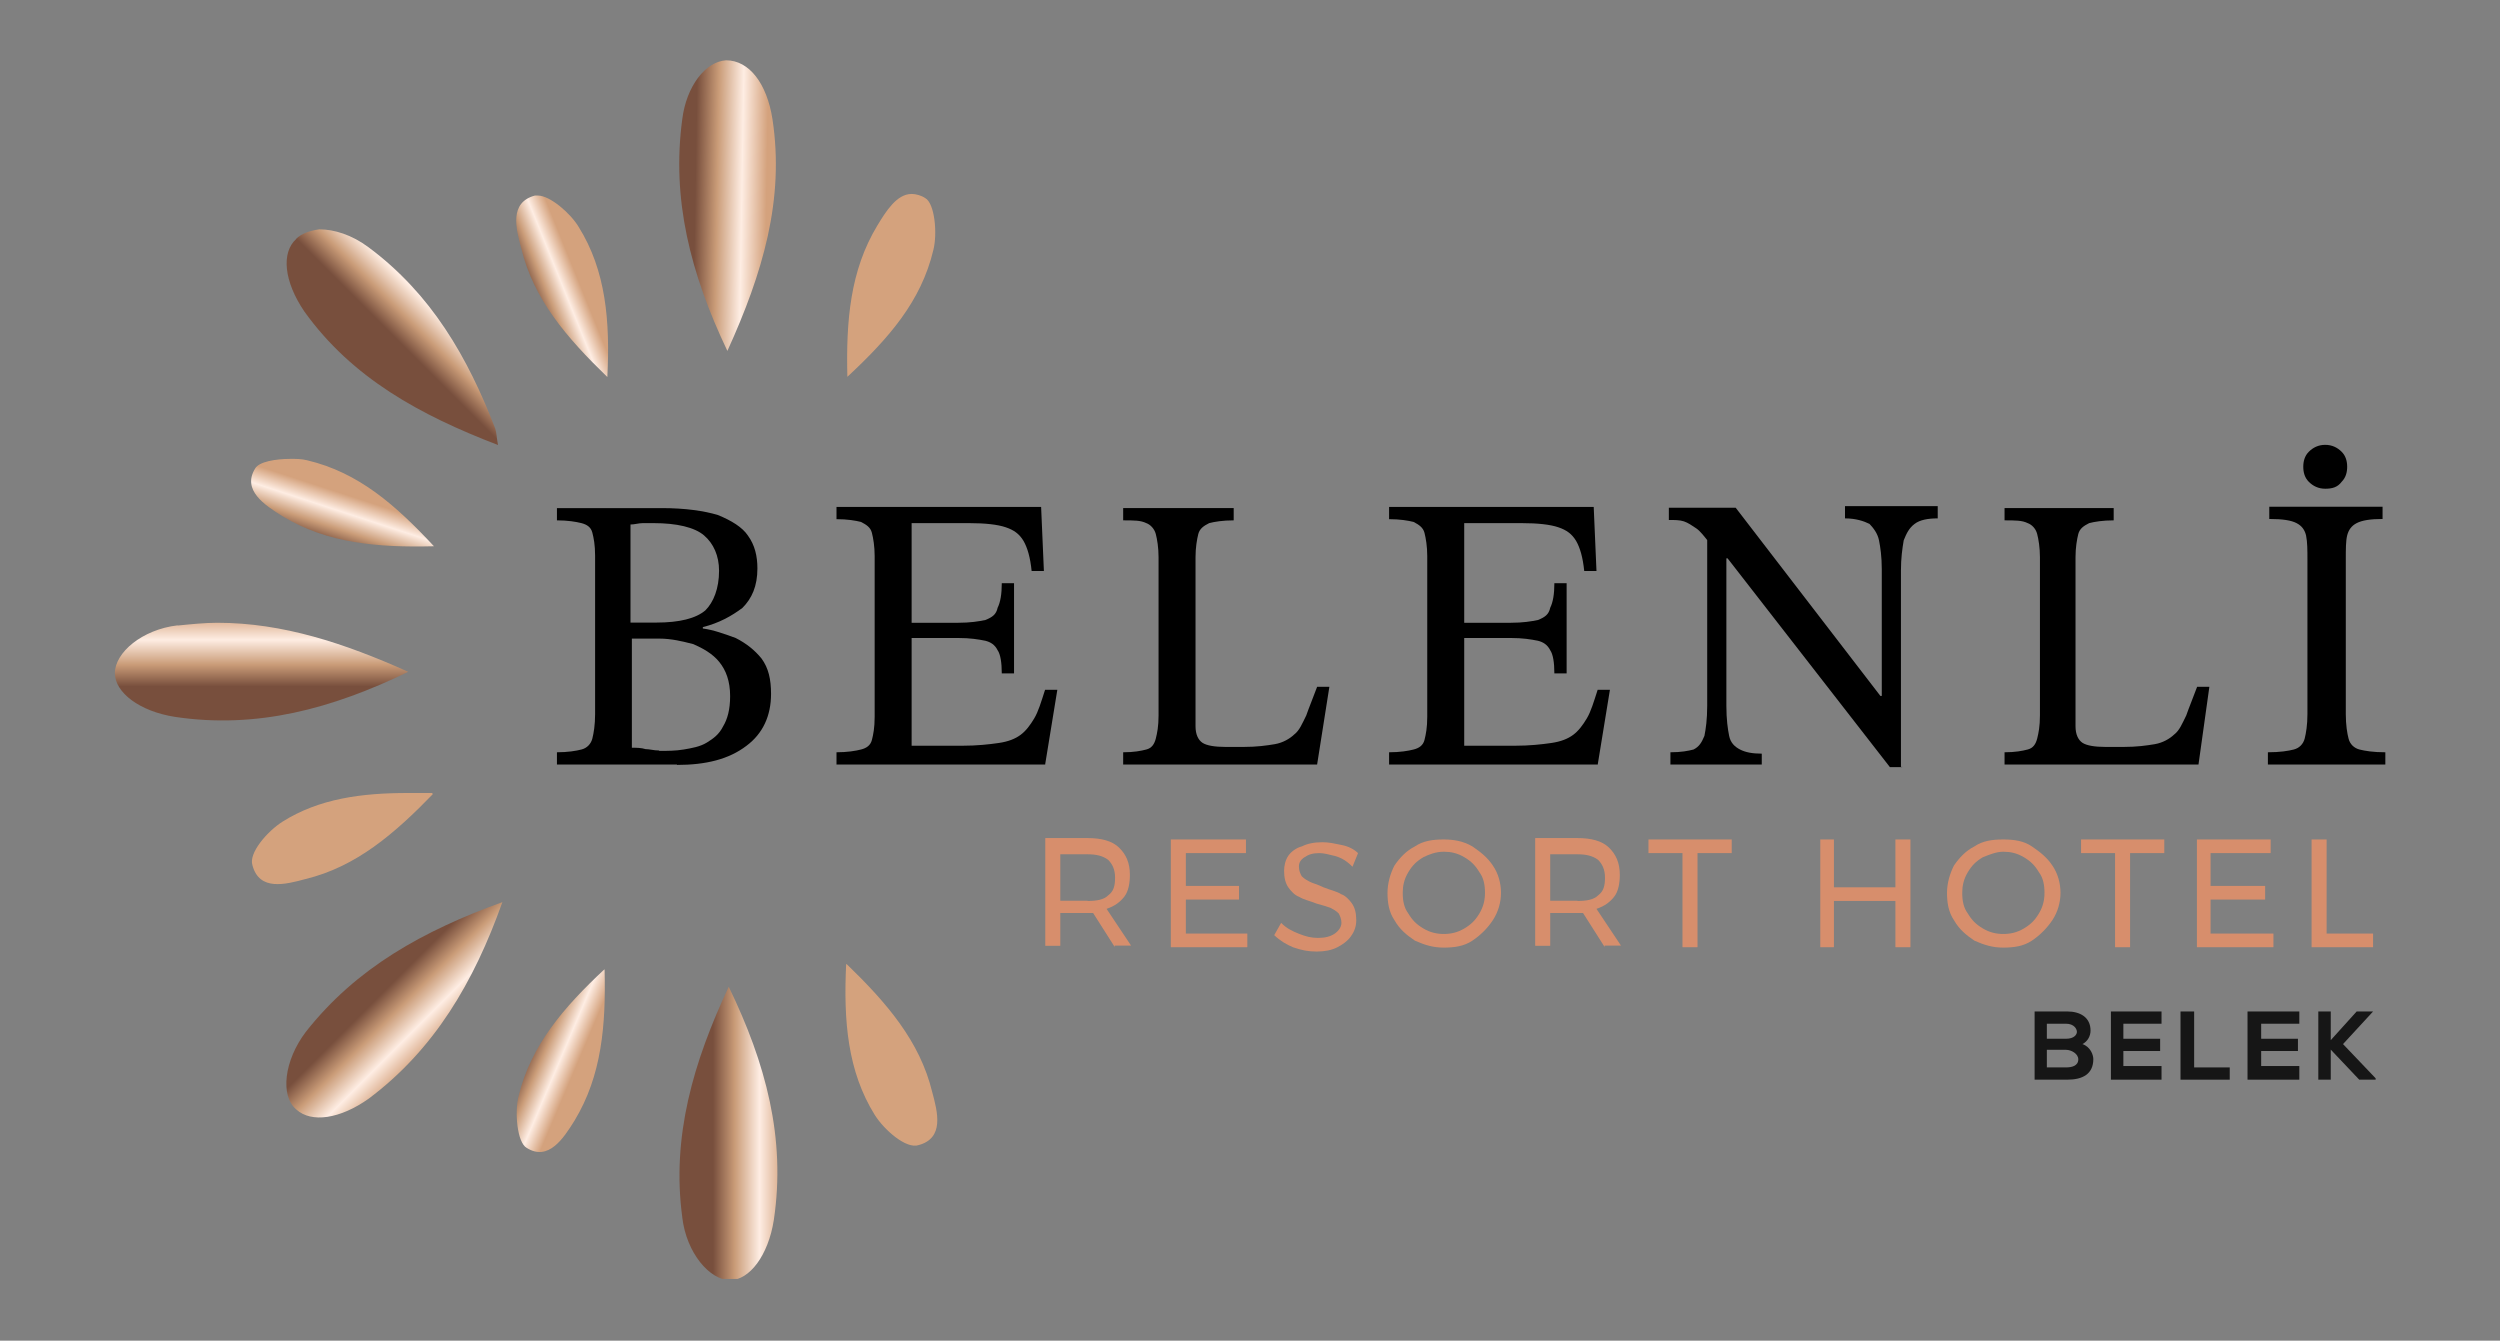 <?xml version="1.0" encoding="UTF-8"?>
<svg id="Layer_1" xmlns="http://www.w3.org/2000/svg" xmlns:xlink="http://www.w3.org/1999/xlink" viewBox="0 0 126.45 67.81">
  <rect x="0" y="0" width="126.45" height="67.81" fill="#808080" stroke="none"/>
  <defs>
    <style>
      .cls-1 {
        fill: none;
      }

      .cls-2 {
        fill: url(#Adsız_degrade_11);
      }

      .cls-3 {
        fill: url(#Adsız_degrade_10);
      }

      .cls-4 {
        fill: url(#Adsız_degrade_12);
      }

      .cls-5 {
        fill: url(#Adsız_degrade_4);
      }

      .cls-6 {
        fill: url(#Adsız_degrade_3);
      }

      .cls-7 {
        fill: url(#Adsız_degrade_2);
      }

      .cls-8 {
        fill: url(#Adsız_degrade_9);
      }

      .cls-9 {
        fill: url(#Adsız_degrade_8);
      }

      .cls-10 {
        fill: url(#Adsız_degrade_5);
      }

      .cls-11 {
        fill: url(#Adsız_degrade_7);
      }

      .cls-12 {
        fill: url(#Adsız_degrade_6);
      }

      .cls-13 {
        fill: url(#Adsız_degrade);
      }

      .cls-14 {
        clip-path: url(#clippath-11);
      }

      .cls-15 {
        clip-path: url(#clippath-10);
      }

      .cls-16 {
        clip-path: url(#clippath-1);
      }

      .cls-17 {
        clip-path: url(#clippath-3);
      }

      .cls-18 {
        clip-path: url(#clippath-4);
      }

      .cls-19 {
        clip-path: url(#clippath-2);
      }

      .cls-20 {
        clip-path: url(#clippath-7);
      }

      .cls-21 {
        clip-path: url(#clippath-6);
      }

      .cls-22 {
        clip-path: url(#clippath-9);
      }

      .cls-23 {
        clip-path: url(#clippath-8);
      }

      .cls-24 {
        clip-path: url(#clippath-5);
      }

      .cls-25 {
        fill: #d78e6c;
      }

      .cls-26 {
        clip-path: url(#clippath);
      }

      .cls-27 {
        fill: #161616;
      }
    </style>
    <clipPath id="clippath">
      <path class="cls-1" d="M14.98,12.09c-.76.69-.62,2.14.41,3.66,2.42,3.38,5.87,5.25,9.8,6.76-.07-.35-.07-.62-.14-.83-1.38-3.59-3.24-6.83-6.42-9.18-.83-.62-1.73-.9-2.48-.9-.48.07-.9.21-1.17.48Z"/>
    </clipPath>
    <linearGradient id="Adsız_degrade" data-name="Adsız degrade" x1="-763.83" y1="20.5" x2="-763.57" y2="20.5" gradientTransform="translate(9817.21 -10320.9) rotate(-45) scale(18.64)" gradientUnits="userSpaceOnUse">
      <stop offset="0" stop-color="#784f3d"/>
      <stop offset="0" stop-color="#784f3d"/>
      <stop offset=".23" stop-color="#ca9c78"/>
      <stop offset=".49" stop-color="#feede3"/>
      <stop offset=".75" stop-color="#d4a27d"/>
      <stop offset="1" stop-color="#d4a27d"/>
    </linearGradient>
    <clipPath id="clippath-1">
      <path class="cls-1" d="M8.98,31.63c-1.79.21-3.17,1.38-3.17,2.42,0,.97,1.24,1.93,3.04,2.21,4.14.62,7.94-.41,11.8-2.28-3.24-1.45-6.35-2.48-9.66-2.48-.62,0-1.31.07-2,.14Z"/>
    </clipPath>
    <linearGradient id="Adsız_degrade_2" data-name="Adsız degrade 2" x1="-795.71" y1="9.02" x2="-795.45" y2="9.02" gradientTransform="translate(-154.12 -14733.65) rotate(-90) scale(18.56)" gradientUnits="userSpaceOnUse">
      <stop offset="0" stop-color="#784f3d"/>
      <stop offset="0" stop-color="#784f3d"/>
      <stop offset=".23" stop-color="#ca9c78"/>
      <stop offset=".49" stop-color="#feede3"/>
      <stop offset=".75" stop-color="#d4a27d"/>
      <stop offset="1" stop-color="#d4a27d"/>
    </linearGradient>
    <clipPath id="clippath-2">
      <path class="cls-1" d="M36.72,3.05c-1.04.07-2,1.31-2.21,2.97-.55,4.07.41,7.8,2.28,11.73,1.79-3.93,2.9-7.66,2.28-11.73-.28-1.79-1.17-2.97-2.35-2.97q.07,0,0,0Z"/>
    </clipPath>
    <linearGradient id="Adsız_degrade_3" data-name="Adsız degrade 3" x1="-732.25" y1="6.04" x2="-731.99" y2="6.04" gradientTransform="translate(13559.79 134.95) rotate(1) scale(18.47)" gradientUnits="userSpaceOnUse">
      <stop offset="0" stop-color="#784f3d"/>
      <stop offset="0" stop-color="#784f3d"/>
      <stop offset=".23" stop-color="#ca9c78"/>
      <stop offset=".49" stop-color="#feede3"/>
      <stop offset=".75" stop-color="#d4a27d"/>
      <stop offset="1" stop-color="#d4a27d"/>
    </linearGradient>
    <clipPath id="clippath-3">
      <path class="cls-1" d="M27.06,9.89c-1.31.35-.97,1.66-.69,2.69.62,2.55,2.28,4.49,4.35,6.49.14-2.83-.07-5.38-1.45-7.59-.41-.69-1.45-1.59-2.07-1.59h-.14Z"/>
    </clipPath>
    <linearGradient id="Adsız_degrade_4" data-name="Adsız degrade 4" x1="-737.51" y1="36.82" x2="-737.25" y2="36.82" gradientTransform="translate(8435.59 -3880.76) rotate(-22) scale(12.55)" gradientUnits="userSpaceOnUse">
      <stop offset="0" stop-color="#784f3d"/>
      <stop offset="0" stop-color="#784f3d"/>
      <stop offset=".23" stop-color="#ca9c78"/>
      <stop offset=".49" stop-color="#feede3"/>
      <stop offset=".75" stop-color="#d4a27d"/>
      <stop offset="1" stop-color="#d4a27d"/>
    </linearGradient>
    <clipPath id="clippath-4">
      <path class="cls-1" d="M12.91,23.69c-.69,1.1.48,1.86,1.38,2.42,2.28,1.38,4.83,1.59,7.66,1.52-1.93-2.07-3.8-3.73-6.42-4.35-.28-.07-.55-.07-.83-.07-.76,0-1.59.14-1.79.48Z"/>
    </clipPath>
    <linearGradient id="Adsız_degrade_5" data-name="Adsız degrade 5" x1="-793.13" y1="36.38" x2="-792.86" y2="36.38" gradientTransform="translate(2689.74 -9695.08) rotate(-72) scale(12.7)" gradientUnits="userSpaceOnUse">
      <stop offset="0" stop-color="#784f3d"/>
      <stop offset="0" stop-color="#784f3d"/>
      <stop offset=".23" stop-color="#ca9c78"/>
      <stop offset=".49" stop-color="#feede3"/>
      <stop offset=".75" stop-color="#d4a27d"/>
      <stop offset="1" stop-color="#d4a27d"/>
    </linearGradient>
    <clipPath id="clippath-5">
      <path class="cls-1" d="M44.38,11.4c-1.38,2.28-1.59,4.83-1.52,7.66,2.07-1.93,3.73-3.8,4.35-6.42.21-.83.07-2.35-.41-2.62-.21-.14-.48-.21-.69-.21-.76,0-1.31.9-1.73,1.59Z"/>
    </clipPath>
    <linearGradient id="Adsız_degrade_6" data-name="Adsız degrade 6" x1="-825.85" y1="-56.97" x2="-825.58" y2="-56.97" gradientTransform="translate(-9475.61 -4213.86) rotate(-160) scale(12.59)" gradientUnits="userSpaceOnUse">
      <stop offset="0" stop-color="#784f3d"/>
      <stop offset="0" stop-color="#784f3d"/>
      <stop offset=".23" stop-color="#ca9c78"/>
      <stop offset=".49" stop-color="#feede3"/>
      <stop offset=".75" stop-color="#d4a27d"/>
      <stop offset="1" stop-color="#d4a27d"/>
    </linearGradient>
    <clipPath id="clippath-6">
      <path class="cls-1" d="M42.8,19v-.07.07Z"/>
    </clipPath>
    <linearGradient id="Adsız_degrade_7" data-name="Adsız degrade 7" x1="-4564.54" y1="3704.5" x2="-4564.28" y2="3704.5" gradientTransform="translate(-542.11 -701.8) rotate(-90) scale(.16)" gradientUnits="userSpaceOnUse">
      <stop offset="0" stop-color="#784f3d"/>
      <stop offset="0" stop-color="#784f3d"/>
      <stop offset=".23" stop-color="#ca9c78"/>
      <stop offset=".49" stop-color="#feede3"/>
      <stop offset=".75" stop-color="#d4a27d"/>
      <stop offset="1" stop-color="#d4a27d"/>
    </linearGradient>
    <clipPath id="clippath-7">
      <path class="cls-1" d="M14.29,41.56c-.76.48-1.73,1.59-1.52,2.21.35,1.31,1.66.97,2.69.69,2.55-.62,4.49-2.28,6.49-4.35h-1.31c-2.35,0-4.49.28-6.35,1.45Z"/>
    </clipPath>
    <linearGradient id="Adsız_degrade_8" data-name="Adsız degrade 8" x1="-704.88" y1="-56.62" x2="-704.61" y2="-56.62" gradientTransform="translate(3119.7 8382.17) rotate(65) scale(12.59)" gradientUnits="userSpaceOnUse">
      <stop offset="0" stop-color="#784f3d"/>
      <stop offset="0" stop-color="#784f3d"/>
      <stop offset=".23" stop-color="#ca9c78"/>
      <stop offset=".49" stop-color="#feede3"/>
      <stop offset=".75" stop-color="#d4a27d"/>
      <stop offset="1" stop-color="#d4a27d"/>
    </linearGradient>
    <clipPath id="clippath-8">
      <path class="cls-1" d="M15.47,52.19c-1.1,1.45-1.31,3.24-.48,3.93.76.69,2.21.48,3.66-.55,3.31-2.48,5.31-5.87,6.76-9.94-4,1.45-7.38,3.31-9.94,6.56Z"/>
    </clipPath>
    <linearGradient id="Adsız_degrade_9" data-name="Adsız degrade 9" x1="-721.32" y1="-32.46" x2="-721.05" y2="-32.46" gradientTransform="translate(9059.67 9943.05) rotate(45) scale(18.56)" gradientUnits="userSpaceOnUse">
      <stop offset="0" stop-color="#784f3d"/>
      <stop offset="0" stop-color="#784f3d"/>
      <stop offset=".23" stop-color="#ca9c78"/>
      <stop offset=".49" stop-color="#feede3"/>
      <stop offset=".75" stop-color="#d4a27d"/>
      <stop offset="1" stop-color="#d4a27d"/>
    </linearGradient>
    <clipPath id="clippath-9">
      <path class="cls-1" d="M34.51,61.58c.21,1.79,1.38,3.17,2.42,3.17.97,0,1.93-1.24,2.21-3.04.62-4.14-.41-7.94-2.28-11.8-1.79,3.8-2.9,7.59-2.35,11.66Z"/>
    </clipPath>
    <linearGradient id="Adsız_degrade_10" data-name="Adsız degrade 10" x1="-733" y1="-.54" x2="-732.74" y2="-.54" gradientTransform="translate(13640.46 67.28) scale(18.56)" gradientUnits="userSpaceOnUse">
      <stop offset="0" stop-color="#784f3d"/>
      <stop offset="0" stop-color="#784f3d"/>
      <stop offset=".23" stop-color="#ca9c78"/>
      <stop offset=".49" stop-color="#feede3"/>
      <stop offset=".75" stop-color="#d4a27d"/>
      <stop offset="1" stop-color="#d4a27d"/>
    </linearGradient>
    <clipPath id="clippath-10">
      <path class="cls-1" d="M26.23,55.44c-.21.83-.07,2.35.41,2.62,1.1.69,1.86-.48,2.42-1.38,1.38-2.28,1.59-4.83,1.52-7.66-2.07,1.93-3.73,3.86-4.35,6.42Z"/>
    </clipPath>
    <linearGradient id="Adsız_degrade_11" data-name="Adsız degrade 11" x1="-703.87" y1="-9.71" x2="-703.6" y2="-9.71" gradientTransform="translate(8110.44 3616.94) rotate(23) scale(12.55)" gradientUnits="userSpaceOnUse">
      <stop offset="0" stop-color="#784f3d"/>
      <stop offset="0" stop-color="#784f3d"/>
      <stop offset=".23" stop-color="#ca9c78"/>
      <stop offset=".49" stop-color="#feede3"/>
      <stop offset=".75" stop-color="#d4a27d"/>
      <stop offset="1" stop-color="#d4a27d"/>
    </linearGradient>
    <clipPath id="clippath-11">
      <path class="cls-1" d="M44.25,56.4c.48.76,1.59,1.73,2.21,1.52,1.31-.35.97-1.66.69-2.69-.62-2.55-2.28-4.49-4.35-6.49-.14,2.9.07,5.45,1.45,7.66Z"/>
    </clipPath>
    <linearGradient id="Adsız_degrade_12" data-name="Adsız degrade 12" x1="-746.11" y1="28.93" x2="-745.84" y2="28.93" gradientTransform="translate(8259.14 -5123.31) rotate(-30) scale(13.01)" gradientUnits="userSpaceOnUse">
      <stop offset="0" stop-color="#784f3d"/>
      <stop offset="0" stop-color="#784f3d"/>
      <stop offset=".23" stop-color="#ca9c78"/>
      <stop offset=".49" stop-color="#feede3"/>
      <stop offset=".75" stop-color="#d4a27d"/>
      <stop offset="1" stop-color="#d4a27d"/>
    </linearGradient>
  </defs>
  <g class="cls-26">
    <polygon class="cls-13" points="8.77 17.13 19.75 6.16 30.65 17.13 19.75 28.04 8.77 17.13"/>
  </g>
  <g class="cls-16">
    <rect class="cls-7" x="5.8" y="31.49" width="14.84" height="5.38"/>
  </g>
  <g class="cls-19">
    <polygon class="cls-6" points="33.96 2.98 39.97 3.05 39.69 17.89 33.69 17.82 33.96 2.98"/>
  </g>
  <g class="cls-17">
    <polygon class="cls-5" points="22.58 11.2 30.03 8.16 33.96 17.75 26.44 20.79 22.58 11.2"/>
  </g>
  <g class="cls-18">
    <polygon class="cls-10" points="10.84 27.28 13.12 20.31 23.27 23.62 20.99 30.59 10.84 27.28"/>
  </g>
  <g class="cls-24">
    <polygon class="cls-12" points="46.87 20.51 39.83 17.96 43.35 8.3 50.39 10.85 46.87 20.51"/>
  </g>
  <g class="cls-21">
    <rect class="cls-11" x="42.8" y="18.93" width=".07" height=".07"/>
  </g>
  <g class="cls-20">
    <polygon class="cls-9" points="20.23 36.59 23.75 44.19 14.22 48.6 10.7 41.01 20.23 36.59"/>
  </g>
  <g class="cls-23">
    <polygon class="cls-8" points="19.81 39.98 30.99 51.23 19.81 62.41 8.56 51.23 19.81 39.98"/>
  </g>
  <g class="cls-22">
    <rect class="cls-3" x="33.96" y="49.85" width="5.73" height="14.84"/>
  </g>
  <g class="cls-15">
    <polygon class="cls-2" points="26.72 47.43 34.17 50.54 29.96 60.47 22.51 57.3 26.72 47.43"/>
  </g>
  <g class="cls-14">
    <polygon class="cls-4" points="38.66 51.16 46.45 46.67 51.7 55.78 43.97 60.27 38.66 51.16"/>
  </g>
  <path class="cls-25" d="M56.39,47.91l-1.1-1.73h-1.66v1.66h-.76v-5.45h2.14c.69,0,1.24.14,1.59.48s.55.76.55,1.38c0,.41-.07.83-.28,1.1s-.48.48-.9.62l1.24,1.86h-.83v.07ZM55.01,45.57c.48,0,.83-.07,1.04-.28.28-.21.35-.48.35-.9s-.14-.69-.35-.9c-.28-.21-.62-.28-1.04-.28h-1.38v2.35h1.38Z"/>
  <polygon class="cls-25" points="59.22 42.46 63.02 42.46 63.02 43.15 59.98 43.15 59.98 44.81 62.67 44.81 62.67 45.5 59.98 45.5 59.98 47.22 63.09 47.22 63.09 47.91 59.22 47.91 59.22 42.46"/>
  <path class="cls-25" d="M67.5,43.29c-.28-.07-.55-.14-.76-.14-.35,0-.55.07-.76.21-.21.14-.28.28-.28.48s.07.35.14.48c.14.14.28.21.41.28s.41.14.69.28c.35.14.69.21.9.35.21.07.41.28.55.48.14.21.21.48.21.83,0,.28-.07.55-.28.83-.14.21-.41.41-.69.55-.28.14-.62.21-1.04.21s-.76-.07-1.17-.21c-.35-.14-.69-.35-.97-.62l.35-.62c.28.28.55.41.9.55.35.14.62.21.97.21s.62-.07.83-.21c.21-.14.35-.35.35-.55s-.07-.35-.14-.48c-.14-.14-.28-.21-.41-.28-.21-.07-.41-.14-.69-.21-.35-.14-.69-.21-.9-.35-.21-.07-.41-.28-.55-.48-.14-.21-.21-.48-.21-.83,0-.28.07-.55.21-.76.14-.21.41-.41.69-.48.28-.14.62-.21,1.04-.21.35,0,.62.07.97.14.35.07.62.21.83.41l-.28.69c-.41-.41-.69-.48-.9-.55"/>
  <path class="cls-25" d="M74.47,42.81c.41.28.76.55,1.04.97.28.41.41.9.41,1.38s-.14.97-.41,1.38-.62.76-1.04,1.04-.9.35-1.45.35-.97-.14-1.45-.35c-.41-.28-.76-.55-1.04-1.04-.28-.41-.35-.9-.35-1.38s.14-.97.35-1.38c.28-.41.62-.76,1.04-.97.41-.28.9-.35,1.45-.35.48,0,.97.07,1.45.35M71.99,43.36c-.35.21-.55.41-.76.76-.21.35-.28.69-.28,1.04,0,.41.07.76.28,1.04.21.35.41.55.76.76.35.21.69.28,1.04.28s.69-.07,1.04-.28.55-.41.76-.76c.21-.35.28-.69.28-1.04,0-.41-.07-.76-.28-1.04-.21-.35-.41-.55-.76-.76-.35-.21-.69-.28-1.04-.28-.41,0-.76.14-1.04.28"/>
  <path class="cls-25" d="M81.17,47.91l-1.1-1.73h-1.66v1.66h-.76v-5.45h2.14c.69,0,1.24.14,1.59.48s.55.76.55,1.38c0,.41-.07.83-.28,1.1s-.48.48-.9.62l1.24,1.86h-.83v.07ZM79.79,45.57c.48,0,.83-.07,1.04-.28.28-.21.35-.48.35-.9s-.14-.69-.35-.9c-.28-.21-.62-.28-1.04-.28h-1.38v2.35h1.38Z"/>
  <polygon class="cls-25" points="83.38 42.46 87.59 42.46 87.59 43.15 85.86 43.15 85.86 47.91 85.1 47.91 85.1 43.15 83.38 43.15 83.38 42.46"/>
  <polygon class="cls-25" points="92.07 42.46 92.76 42.46 92.76 44.88 95.87 44.88 95.87 42.46 96.63 42.46 96.63 47.91 95.87 47.91 95.87 45.57 92.76 45.57 92.76 47.91 92.07 47.91 92.07 42.46"/>
  <path class="cls-25" d="M102.77,42.81c.41.28.76.55,1.04.97.28.41.41.9.41,1.38s-.14.97-.41,1.38c-.28.41-.62.76-1.04,1.04s-.9.35-1.45.35-.97-.14-1.45-.35c-.41-.28-.76-.55-1.04-1.04-.28-.41-.35-.9-.35-1.38s.14-.97.35-1.38c.28-.41.62-.76,1.04-.97.41-.28.9-.35,1.45-.35s1.04.07,1.45.35M100.29,43.36c-.35.21-.55.41-.76.76s-.28.69-.28,1.04c0,.41.07.76.28,1.04.21.35.41.55.76.76.35.21.69.28,1.04.28s.69-.07,1.04-.28.55-.41.76-.76.28-.69.28-1.04c0-.41-.07-.76-.28-1.04-.21-.35-.41-.55-.76-.76-.35-.21-.69-.28-1.04-.28s-.69.14-1.04.28"/>
  <polygon class="cls-25" points="105.26 42.46 109.47 42.46 109.47 43.15 107.74 43.15 107.74 47.91 106.98 47.91 106.98 43.15 105.26 43.15 105.26 42.46"/>
  <polygon class="cls-25" points="111.12 42.46 114.85 42.46 114.85 43.15 111.81 43.15 111.81 44.81 114.57 44.81 114.57 45.5 111.81 45.5 111.81 47.22 114.99 47.22 114.99 47.91 111.12 47.91 111.12 42.46"/>
  <polygon class="cls-25" points="116.92 42.46 117.68 42.46 117.68 47.22 120.03 47.22 120.03 47.91 116.92 47.91 116.92 42.46"/>
  <path class="cls-27" d="M105.74,52.12c0,.28-.14.55-.41.69.41.14.55.55.55.76,0,.76-.55,1.04-1.31,1.04h-1.66v-3.45h1.66c.62,0,1.17.28,1.17.97M103.53,52.54h.97c.41,0,.55-.21.55-.35s-.14-.41-.55-.41h-.97v.76ZM103.53,53.99h.97c.28,0,.62-.07.62-.41,0-.28-.35-.48-.62-.48h-.97v.9Z"/>
  <polygon class="cls-27" points="109.33 54.61 106.77 54.61 106.77 51.16 109.33 51.16 109.33 51.78 107.4 51.78 107.4 52.54 109.26 52.54 109.26 53.16 107.4 53.16 107.4 53.92 109.33 53.92 109.33 54.61"/>
  <polygon class="cls-27" points="110.98 51.16 110.98 53.99 112.78 53.99 112.78 54.61 110.29 54.61 110.29 51.16 110.98 51.16"/>
  <polygon class="cls-27" points="116.3 54.61 113.68 54.61 113.68 51.16 116.3 51.16 116.3 51.78 114.37 51.78 114.37 52.54 116.23 52.54 116.23 53.16 114.37 53.16 114.37 53.92 116.3 53.92 116.3 54.61"/>
  <polygon class="cls-27" points="120.03 51.16 118.51 52.81 120.16 54.54 120.16 54.61 119.33 54.61 117.89 53.09 117.89 54.61 117.26 54.61 117.26 51.16 117.89 51.16 117.89 52.61 119.2 51.16 120.03 51.16"/>
  <path d="M34.24,38.67h-6.07v-.62c.55,0,.97-.07,1.24-.14.28-.07.48-.28.55-.55.07-.28.14-.69.14-1.24v-8.01c0-.55-.07-.9-.14-1.17-.07-.28-.28-.41-.55-.48-.28-.07-.69-.14-1.24-.14v-.62h5.31c1.17,0,2.14.14,2.83.35.69.28,1.24.62,1.52,1.04.35.48.48,1.04.48,1.66,0,.9-.28,1.52-.76,2-.55.41-1.17.76-2,.97v.07c.55.07,1.1.28,1.66.48.55.28.97.62,1.31,1.04.35.48.48,1.04.48,1.79,0,1.1-.41,2-1.24,2.62-.9.69-2.07.97-3.52.97M31.89,26.52v4.97h1.31c1.17,0,2-.21,2.48-.62.41-.41.69-1.1.69-2,0-.76-.28-1.38-.76-1.79-.48-.41-1.38-.62-2.55-.62h-.55c-.21,0-.41.07-.62.07M33.34,37.98c.41,0,.83,0,1.24-.07s.83-.14,1.17-.35.62-.41.83-.83c.21-.35.35-.83.35-1.52,0-.76-.21-1.31-.55-1.73s-.83-.69-1.31-.9c-.55-.14-1.1-.28-1.73-.28h-1.38v5.52c.21,0,.48,0,.69.07.21,0,.41.07.69.07"/>
  <path d="M52.87,38.67h-10.56v-.62c.55,0,.97-.07,1.24-.14.28-.07.48-.21.55-.48s.14-.62.14-1.17v-8.14c0-.48-.07-.9-.14-1.17-.07-.28-.28-.41-.55-.55-.28-.07-.69-.14-1.24-.14v-.62h10.35l.14,3.24h-.62c-.07-.69-.21-1.17-.41-1.52-.21-.35-.48-.55-.9-.69-.41-.14-1.04-.21-1.86-.21h-2.9v5.04h2.35c.62,0,1.04-.07,1.38-.14.35-.14.55-.28.62-.62.14-.28.21-.69.21-1.24h.62v4.56h-.62c0-.55-.07-.97-.21-1.17-.14-.28-.35-.41-.62-.48-.35-.07-.76-.14-1.38-.14h-2.35v5.45h2.55c.76,0,1.38-.07,1.86-.14.48-.07.83-.21,1.1-.41s.48-.48.69-.83.35-.83.55-1.45h.62l-.62,3.8Z"/>
  <path d="M66.61,38.67h-9.8v-.62c.55,0,.9-.07,1.17-.14.28-.07.41-.28.48-.55.07-.28.14-.62.14-1.17v-8.01c0-.48-.07-.9-.14-1.17s-.28-.48-.48-.55c-.28-.14-.62-.14-1.17-.14v-.62h5.59v.62c-.55,0-.97.07-1.24.14-.28.14-.48.28-.55.55-.07.28-.14.69-.14,1.17v8.56c0,.41.14.69.35.83s.62.21,1.17.21h.9c.69,0,1.17-.07,1.59-.14.41-.07.76-.28.97-.48.28-.21.41-.55.62-.97.14-.41.35-.9.55-1.45h.62l-.62,3.93Z"/>
  <path d="M80.82,38.67h-10.56v-.62c.55,0,.97-.07,1.24-.14.28-.07.48-.21.55-.48.07-.28.14-.62.14-1.17v-8.14c0-.48-.07-.9-.14-1.17s-.28-.41-.55-.55c-.28-.07-.69-.14-1.24-.14v-.62h10.35l.14,3.24h-.62c-.07-.69-.21-1.17-.41-1.52-.21-.35-.48-.55-.9-.69-.41-.14-1.04-.21-1.86-.21h-2.9v5.04h2.35c.62,0,1.04-.07,1.38-.14.35-.14.55-.28.62-.62.14-.28.21-.69.21-1.24h.62v4.56h-.62c0-.55-.07-.97-.21-1.17-.14-.28-.35-.41-.62-.48-.35-.07-.76-.14-1.38-.14h-2.35v5.45h2.55c.76,0,1.38-.07,1.86-.14.48-.07.83-.21,1.1-.41s.48-.48.69-.83.35-.83.55-1.45h.62l-.62,3.8Z"/>
  <path d="M96.21,38.8h-.62l-8.21-10.56h-.55l-.35-.76c-.28-.35-.48-.62-.69-.76-.21-.14-.41-.28-.62-.35s-.48-.07-.76-.07v-.62h3.38l7.32,9.52h.07v-6.42c0-.62-.07-1.1-.14-1.45-.07-.35-.28-.62-.48-.83-.28-.14-.69-.28-1.24-.28v-.62h4.69v.62c-.48,0-.9.07-1.17.28-.28.21-.41.48-.55.83-.07.41-.14.9-.14,1.52v9.94h.07ZM89.11,38.67h-4.62v-.62c.55,0,.9-.07,1.17-.14.28-.14.41-.35.55-.69.07-.35.14-.83.14-1.52v-8.83h.97v8.83c0,.69.07,1.17.14,1.52s.28.55.55.69.62.21,1.1.21v.55Z"/>
  <path d="M111.19,38.67h-9.8v-.62c.55,0,.9-.07,1.17-.14.28-.07.41-.28.48-.55.07-.28.14-.62.14-1.17v-8.01c0-.48-.07-.9-.14-1.17-.07-.28-.28-.48-.48-.55-.28-.14-.62-.14-1.17-.14v-.62h5.52v.62c-.55,0-.97.07-1.24.14-.28.14-.48.28-.55.55-.07.28-.14.69-.14,1.17v8.56c0,.41.14.69.35.83s.62.21,1.17.21h.9c.69,0,1.17-.07,1.59-.14.41-.07.76-.28.97-.48.28-.21.41-.55.62-.97.14-.41.35-.9.55-1.45h.62l-.55,3.93Z"/>
  <path d="M120.44,38.67h-5.73v-.62c.62,0,1.04-.07,1.31-.14.28-.07.48-.28.55-.55.07-.28.14-.69.14-1.24v-7.8c0-.48,0-.9-.07-1.24-.07-.28-.21-.48-.48-.62s-.69-.21-1.38-.21v-.62h5.73v.62c-.62,0-1.04.07-1.31.21s-.41.35-.48.62c-.07.28-.07.69-.07,1.24v7.8c0,.55.07.97.14,1.24.07.28.28.48.55.55.28.07.69.14,1.31.14v.62h-.21ZM117.61,24.72c-.35,0-.62-.14-.83-.35s-.28-.48-.28-.76.07-.55.28-.76c.21-.21.48-.35.83-.35s.62.14.83.35.28.48.28.76-.07.55-.28.76c-.21.28-.48.35-.83.35"/>
</svg>